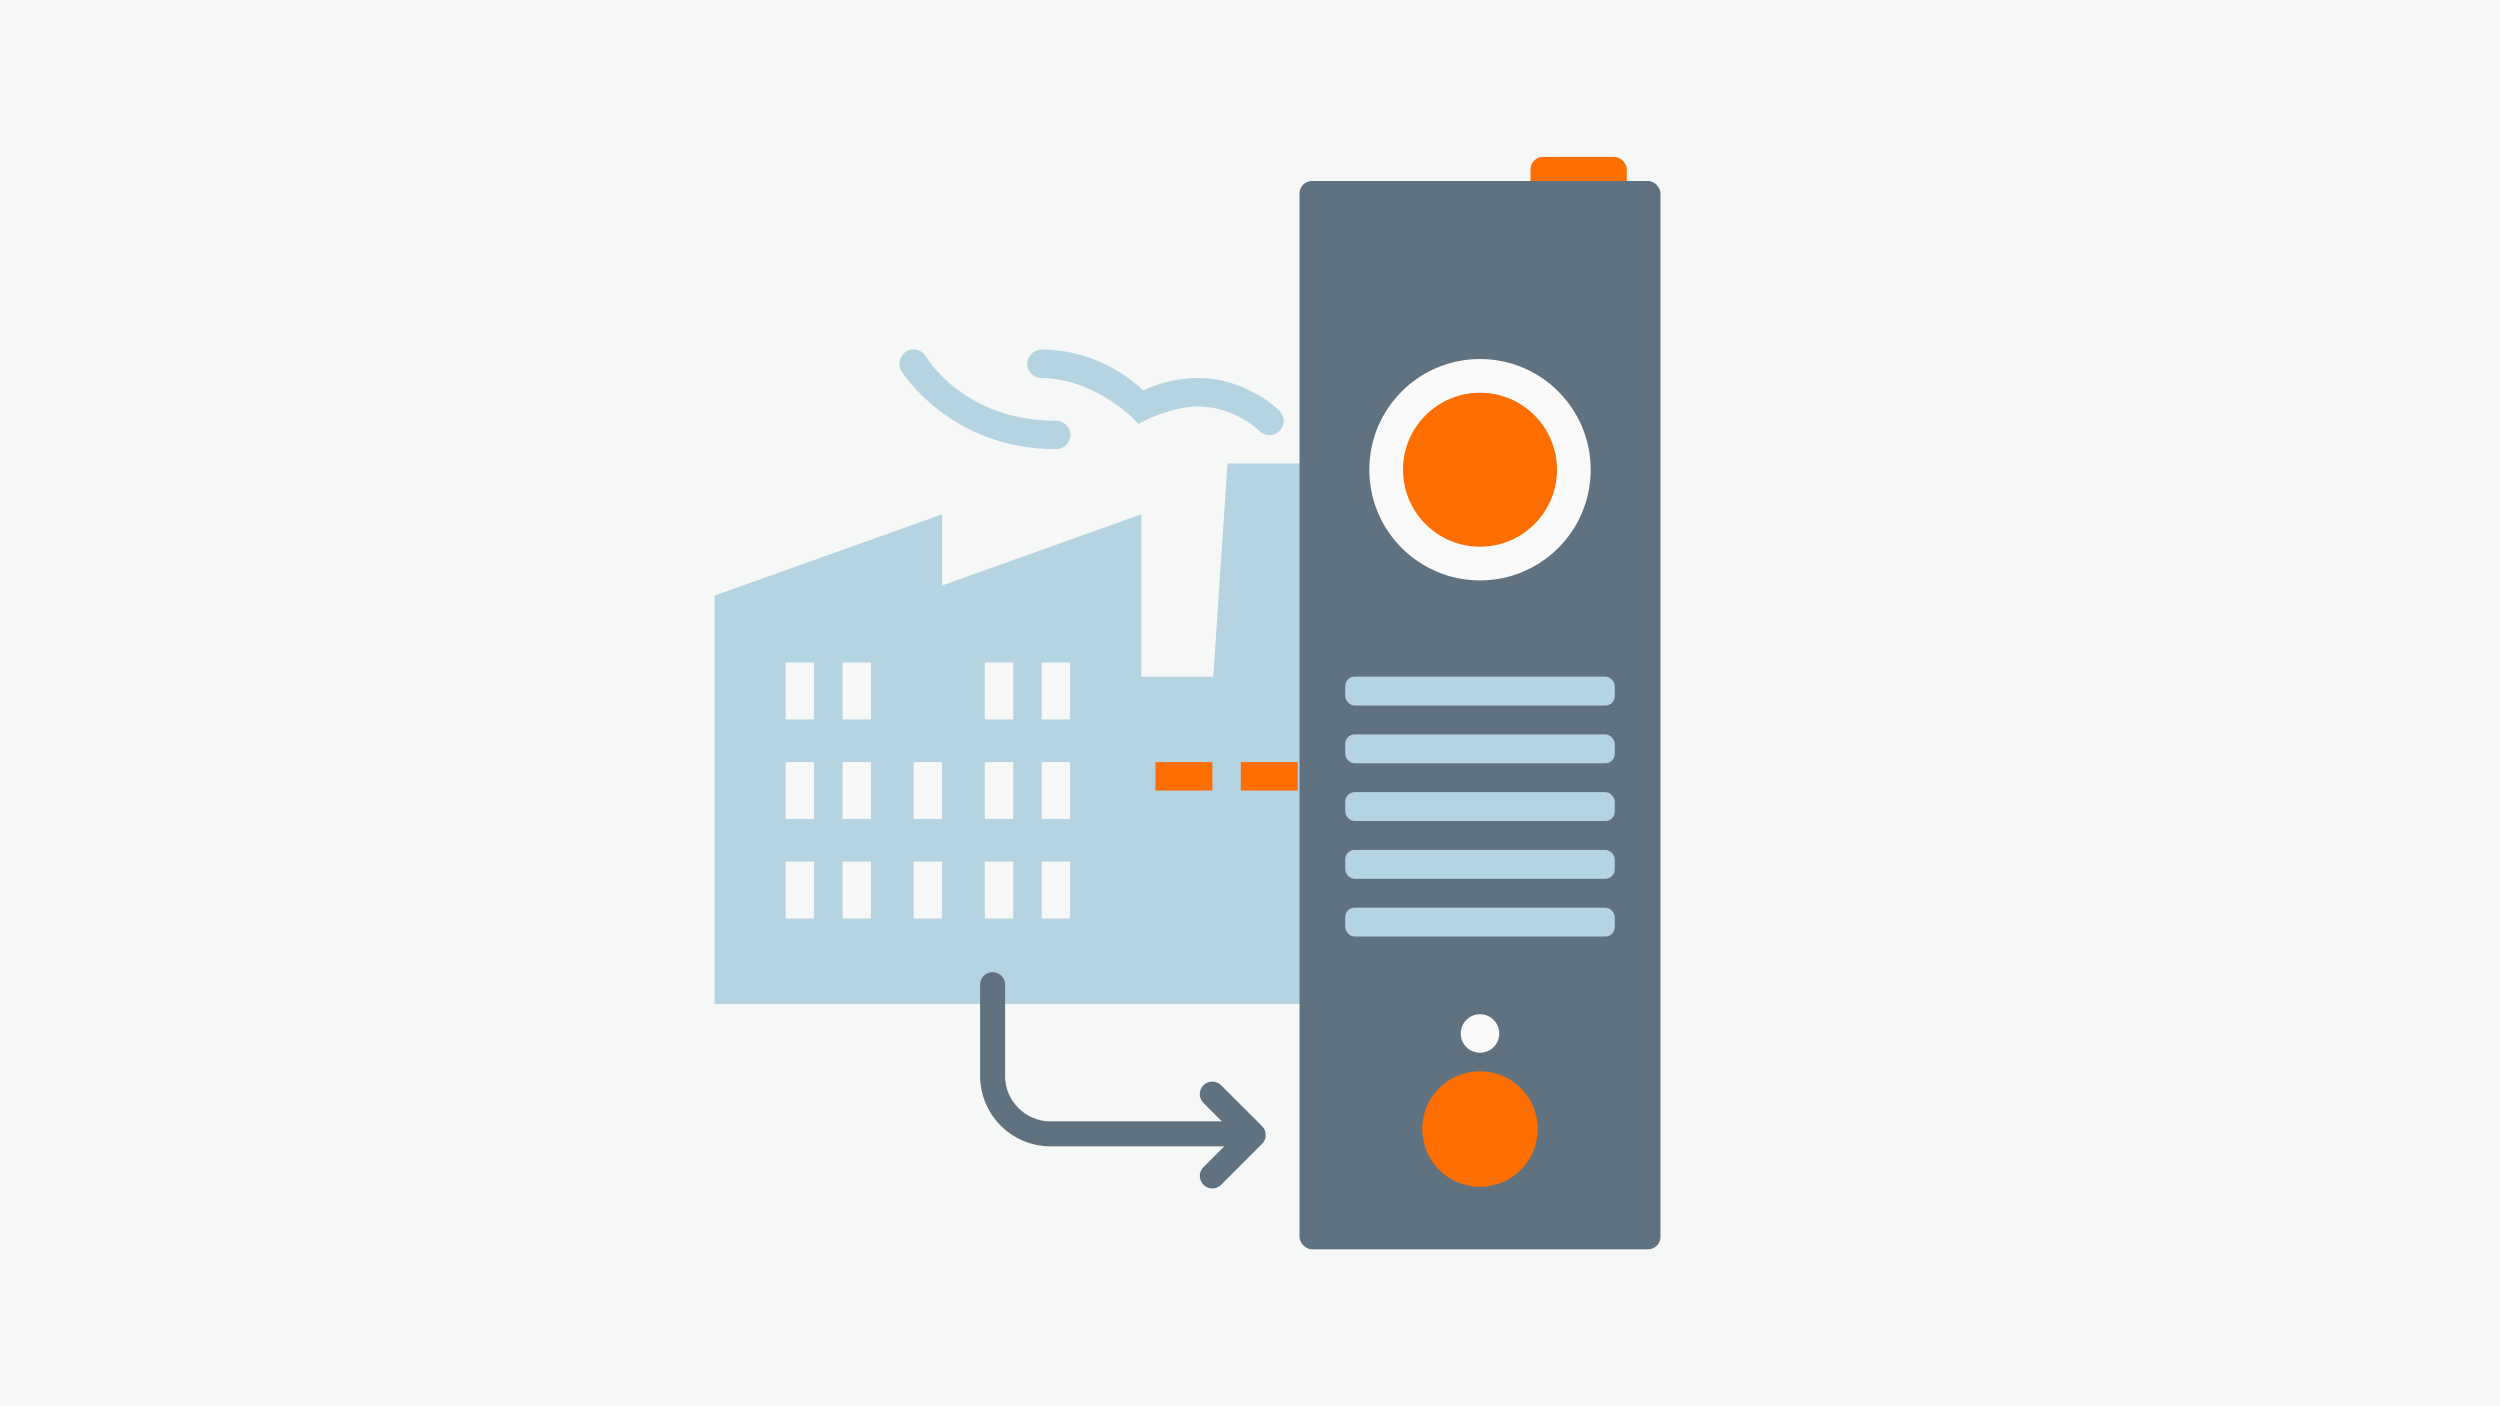 <?xml version="1.0" encoding="UTF-8" standalone="no"?>
<svg xmlns="http://www.w3.org/2000/svg" height="1260" id="uuid-3a68bea8-14f6-49db-b776-7cb96e158ccd" viewBox="0 0 800 450" width="2240">
    
    
  <defs>
        
    <style>.uuid-1c472bf1-2360-4a7f-b294-28abf0ca5b1b{fill:#b5d4e1;}.uuid-1c472bf1-2360-4a7f-b294-28abf0ca5b1b,.uuid-c47d19b1-7825-47a4-8ed6-051cd83d9298,.uuid-e211c5a0-2f3f-4f37-be82-088ad8726b2c,.uuid-cea737f9-1bfb-4ff0-87e6-8615a6f2183d,.uuid-627d159d-73e9-452b-b48f-47e88d849bf1{stroke-width:0px;}.uuid-c47d19b1-7825-47a4-8ed6-051cd83d9298{fill:#ff6e00;}.uuid-e211c5a0-2f3f-4f37-be82-088ad8726b2c{fill:#fafafa;}.uuid-cea737f9-1bfb-4ff0-87e6-8615a6f2183d{fill:#f6f7f7;}.uuid-68195d66-5177-4f07-9736-27d6012853aa{fill:none;stroke:#607280;stroke-linecap:round;stroke-linejoin:round;stroke-width:8px;}.uuid-627d159d-73e9-452b-b48f-47e88d849bf1{fill:#607280;}</style>
      
  </defs>
    
  <rect class="uuid-cea737f9-1bfb-4ff0-87e6-8615a6f2183d" height="450" width="800"/>
    
  <path class="uuid-1c472bf1-2360-4a7f-b294-28abf0ca5b1b" d="M392.8,148.28l-4.55,68.28h-23.05v-51.98l-63.72,22.77v-22.77l-72.83,26.01v130.66h209.38v-104.69h-9.4l-4.55-68.28h-31.28ZM428.92,225.66"/>
    
  <rect class="uuid-cea737f9-1bfb-4ff0-87e6-8615a6f2183d" height="18.21" width="9.1" x="251.41" y="212.01"/>
    
  <rect class="uuid-cea737f9-1bfb-4ff0-87e6-8615a6f2183d" height="18.21" width="9.1" x="269.61" y="212.01"/>
    
  <rect class="uuid-cea737f9-1bfb-4ff0-87e6-8615a6f2183d" height="18.21" width="9.1" x="315.13" y="212.01"/>
    
  <rect class="uuid-cea737f9-1bfb-4ff0-87e6-8615a6f2183d" height="18.21" width="9.1" x="333.34" y="212.01"/>
    
  <rect class="uuid-cea737f9-1bfb-4ff0-87e6-8615a6f2183d" height="18.21" width="9.1" x="251.41" y="243.87"/>
    
  <rect class="uuid-cea737f9-1bfb-4ff0-87e6-8615a6f2183d" height="18.21" width="9.1" x="269.61" y="243.87"/>
    
  <rect class="uuid-cea737f9-1bfb-4ff0-87e6-8615a6f2183d" height="18.21" width="9.1" x="292.37" y="243.87"/>
    
  <rect class="uuid-cea737f9-1bfb-4ff0-87e6-8615a6f2183d" height="18.21" width="9.1" x="315.13" y="243.87"/>
    
  <rect class="uuid-cea737f9-1bfb-4ff0-87e6-8615a6f2183d" height="18.21" width="9.1" x="333.34" y="243.87"/>
    
  <rect class="uuid-c47d19b1-7825-47a4-8ed6-051cd83d9298" height="9.1" width="18.21" x="369.75" y="243.87"/>
    
  <rect class="uuid-c47d19b1-7825-47a4-8ed6-051cd83d9298" height="9.1" width="18.21" x="397.06" y="243.87"/>
    
  <rect class="uuid-cea737f9-1bfb-4ff0-87e6-8615a6f2183d" height="18.21" width="9.1" x="251.41" y="275.73"/>
    
  <rect class="uuid-cea737f9-1bfb-4ff0-87e6-8615a6f2183d" height="18.21" width="9.1" x="269.61" y="275.73"/>
    
  <rect class="uuid-cea737f9-1bfb-4ff0-87e6-8615a6f2183d" height="18.21" width="9.1" x="292.37" y="275.73"/>
    
  <rect class="uuid-cea737f9-1bfb-4ff0-87e6-8615a6f2183d" height="18.21" width="9.1" x="315.13" y="275.73"/>
    
  <rect class="uuid-cea737f9-1bfb-4ff0-87e6-8615a6f2183d" height="18.21" width="9.1" x="333.34" y="275.73"/>
    
  <path class="uuid-1c472bf1-2360-4a7f-b294-28abf0ca5b1b" d="M292.09,111.82c-2.51.14-4.43,2.29-4.29,4.8.04.76.27,1.5.68,2.15,0,0,15.39,24.97,49.42,24.97,2.51.04,4.58-1.97,4.62-4.49.04-2.51-1.97-4.58-4.49-4.62-.04,0-.09,0-.13,0-29.69,0-41.61-20.55-41.61-20.55-.78-1.34-2.18-2.2-3.73-2.27-.15,0-.3,0-.45,0Z"/>
    
  <path class="uuid-1c472bf1-2360-4a7f-b294-28abf0ca5b1b" d="M333.34,111.87c-2.51-.04-4.58,1.97-4.62,4.49-.04,2.51,1.97,4.58,4.49,4.62.04,0,.09,0,.13,0,15.93,0,28.64,12.32,28.64,12.32l2.32,2.32,2.93-1.47s8.58-4.07,16.17-4.07c11.63,0,19.54,7.77,19.54,7.77,1.74,1.81,4.62,1.87,6.44.13,1.81-1.74,1.87-4.62.13-6.44-.04-.04-.09-.09-.13-.13,0,0-10.3-10.44-25.98-10.44-8.3,0-14.59,2.59-17.56,3.93-3.18-2.96-14.7-13.03-32.51-13.03Z"/>
    
  <rect class="uuid-c47d19b1-7825-47a4-8ed6-051cd83d9298" height="12.32" rx="4" ry="4" width="30.8" x="489.77" y="50.21"/>
    
  <rect class="uuid-627d159d-73e9-452b-b48f-47e88d849bf1" height="341.88" rx="4" ry="4" width="115.5" x="415.85" y="57.91"/>
    
  <circle class="uuid-e211c5a0-2f3f-4f37-be82-088ad8726b2c" cx="473.6" cy="150.31" r="35.42"/>
    
  <circle class="uuid-c47d19b1-7825-47a4-8ed6-051cd83d9298" cx="473.6" cy="150.31" r="24.64"/>
    
  <rect class="uuid-1c472bf1-2360-4a7f-b294-28abf0ca5b1b" height="9.24" rx="3" ry="3" width="86.24" x="430.48" y="216.53"/>
    
  <rect class="uuid-1c472bf1-2360-4a7f-b294-28abf0ca5b1b" height="9.24" rx="3" ry="3" width="86.24" x="430.48" y="235.01"/>
    
  <rect class="uuid-1c472bf1-2360-4a7f-b294-28abf0ca5b1b" height="9.24" rx="3" ry="3" width="86.24" x="430.48" y="253.49"/>
    
  <rect class="uuid-1c472bf1-2360-4a7f-b294-28abf0ca5b1b" height="9.24" rx="3" ry="3" width="86.24" x="430.48" y="271.97"/>
    
  <rect class="uuid-1c472bf1-2360-4a7f-b294-28abf0ca5b1b" height="9.24" rx="3" ry="3" width="86.24" x="430.48" y="290.45"/>
    
  <circle class="uuid-c47d19b1-7825-47a4-8ed6-051cd83d9298" cx="473.6" cy="361.29" r="18.48"/>
    
  <circle class="uuid-e211c5a0-2f3f-4f37-be82-088ad8726b2c" cx="473.6" cy="330.72" r="6.16"/>
    
  <path class="uuid-68195d66-5177-4f07-9736-27d6012853aa" d="M391.55,362.83h-55.44c-10.16,0-18.48-8.32-18.48-18.48v-29.26"/>
    
  <polyline class="uuid-68195d66-5177-4f07-9736-27d6012853aa" points="387.94 350.12 401.03 363.21 387.94 376.3"/>
  
</svg>
